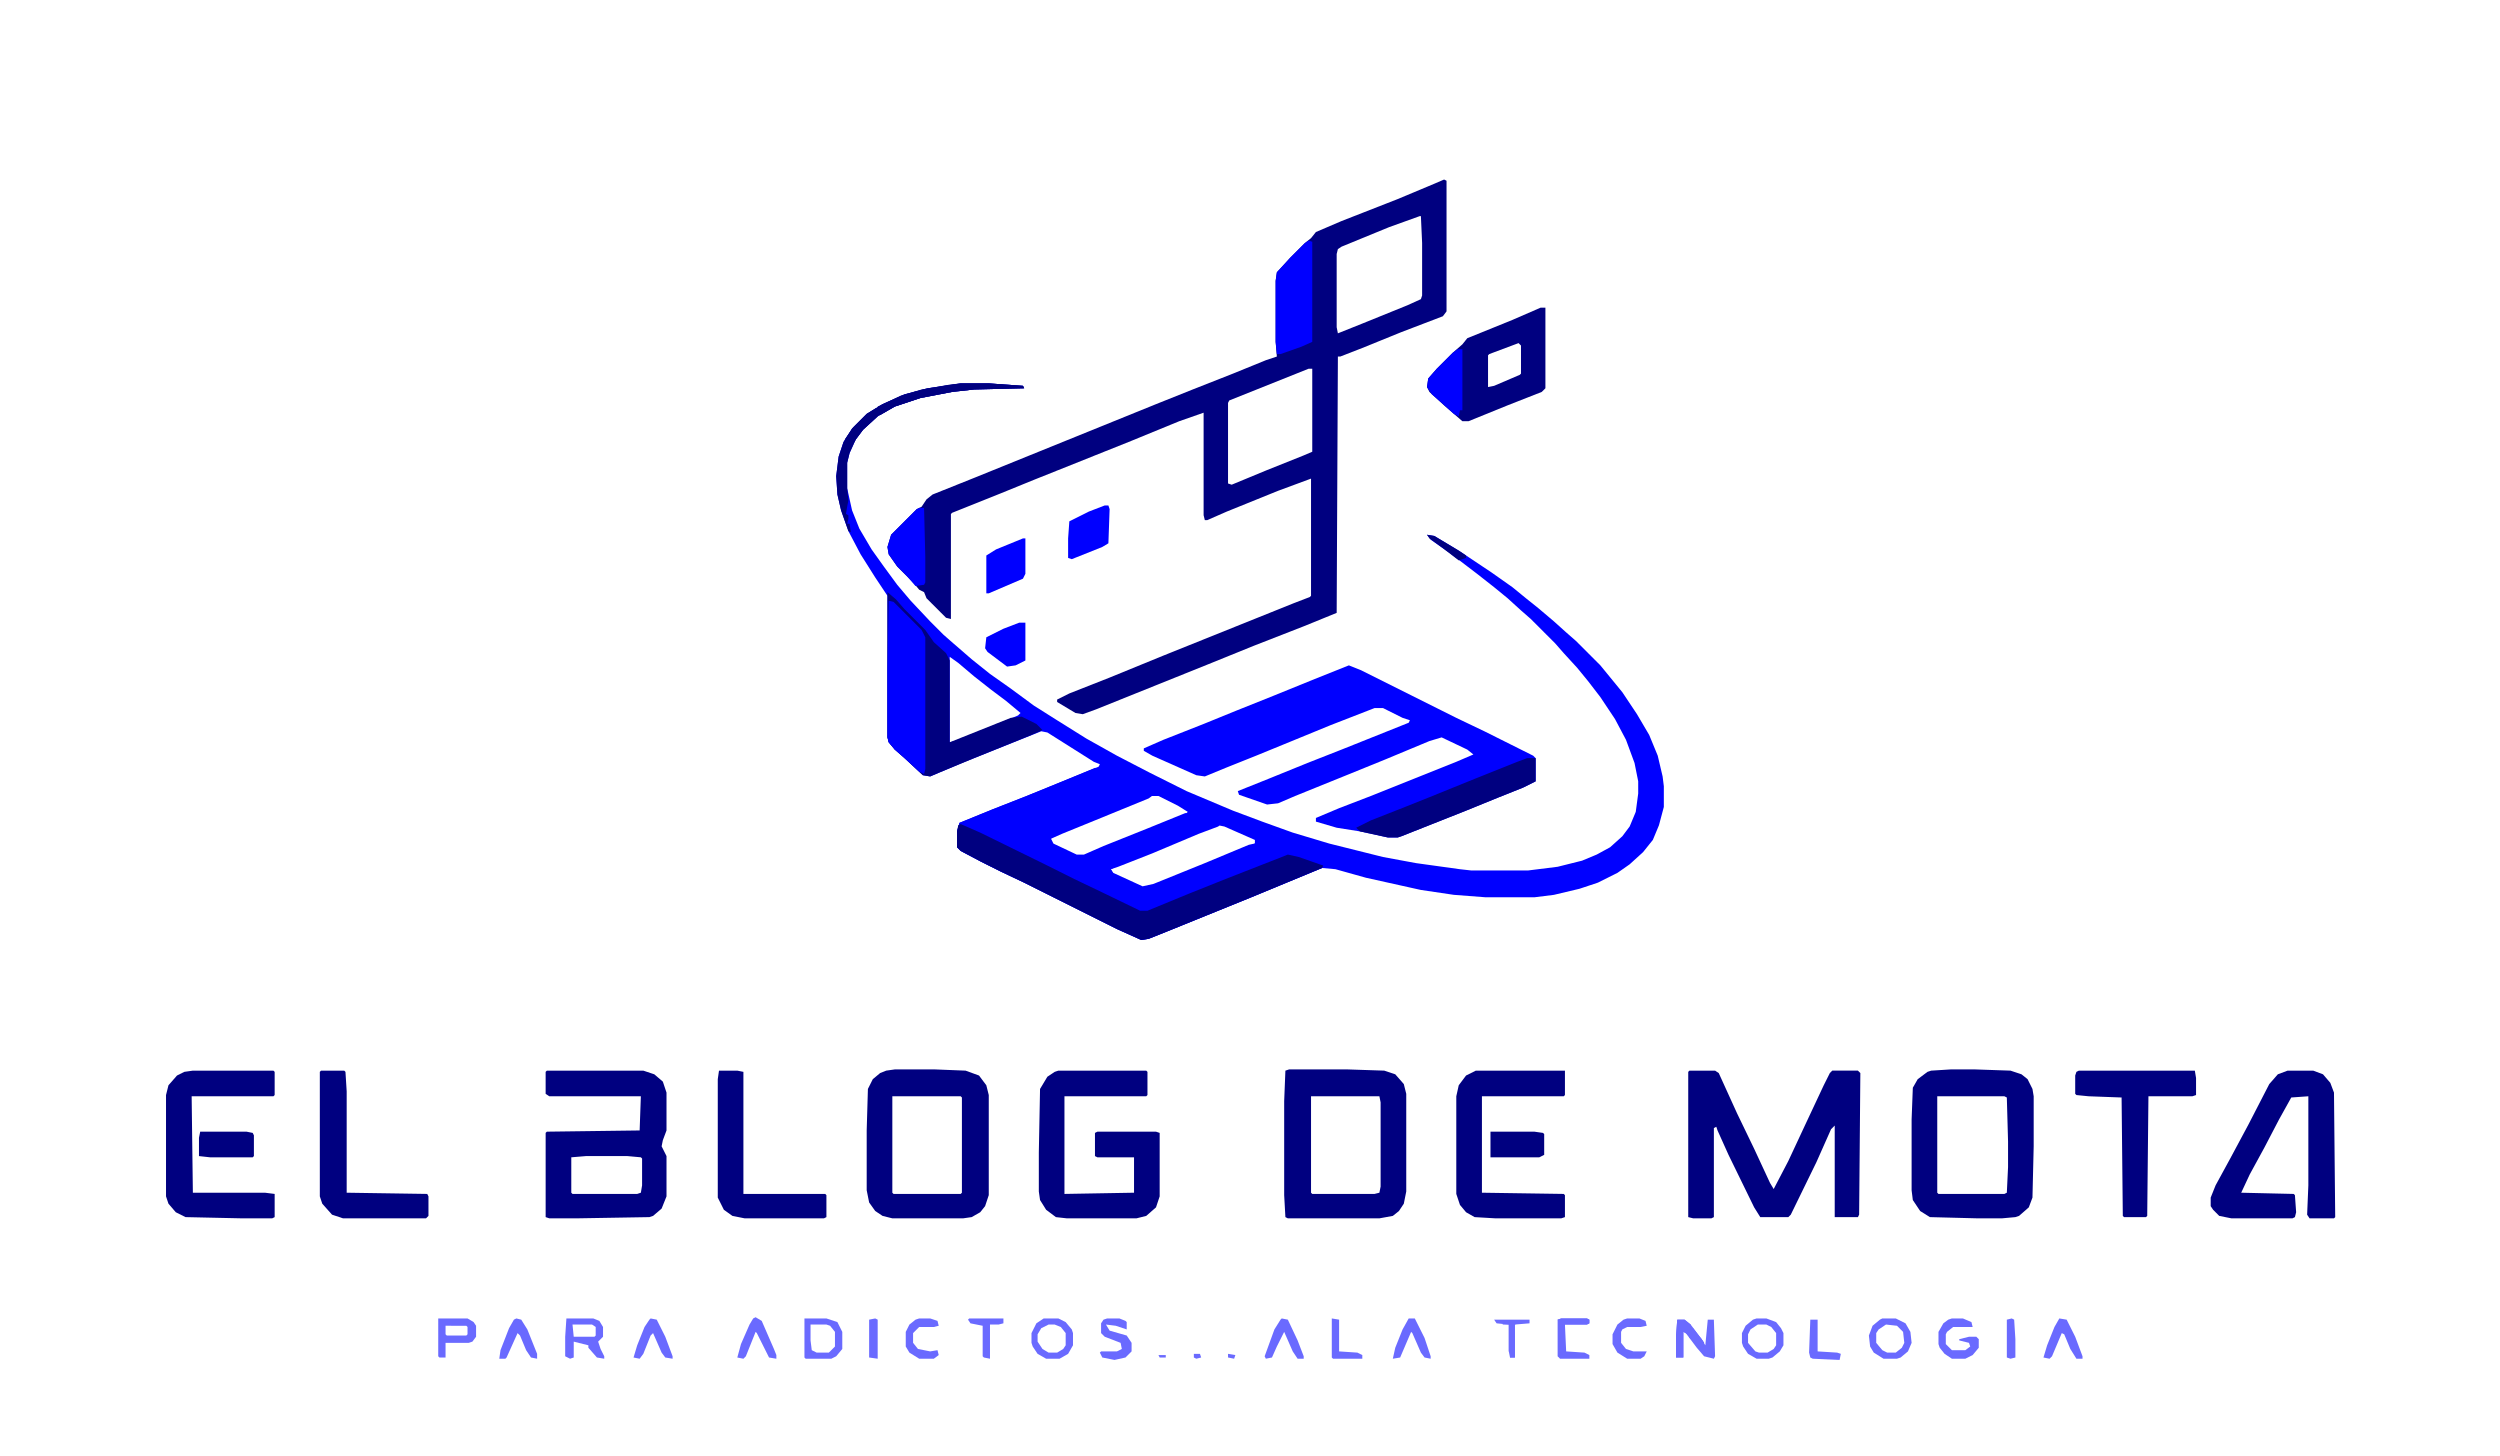<?xml version="1.0" encoding="UTF-8" standalone="no"?>
<svg
   version="1.1"
   viewBox="0 0 2048 1193"
   width="781"
   height="455"
   id="svg67"
   sodipodi:docname="2n7EulDxmIMVWRQYkU4DSgosOv5.svg"
   inkscape:version="1.3 (0e150ed6c4, 2023-07-21)"
   inkscape:export-filename="..\OneDrive\Pictures\Blog\ElBlogMota.svg"
   inkscape:export-xdpi="147.5032"
   inkscape:export-ydpi="147.5032"
   xmlns:inkscape="http://www.inkscape.org/namespaces/inkscape"
   xmlns:sodipodi="http://sodipodi.sourceforge.net/DTD/sodipodi-0.dtd"
   xmlns="http://www.w3.org/2000/svg"
   xmlns:svg="http://www.w3.org/2000/svg">
  <defs
     id="defs67" />
  <sodipodi:namedview
     id="namedview67"
     pagecolor="#ffffff"
     bordercolor="#000000"
     borderopacity="0.25"
     inkscape:showpageshadow="2"
     inkscape:pageopacity="0.0"
     inkscape:pagecheckerboard="0"
     inkscape:deskcolor="#d1d1d1"
     inkscape:zoom="1.2634677"
     inkscape:cx="474.88352"
     inkscape:cy="219.63363"
     inkscape:window-width="1920"
     inkscape:window-height="1009"
     inkscape:window-x="-8"
     inkscape:window-y="-8"
     inkscape:window-maximized="1"
     inkscape:current-layer="svg67" />
  <path
     d="m 787,314 h 23 l 28,2 1,2 -41,1 -18,2 -26,5 -21,7 -14,8 -12,11 -6,8 -5,11 -2,8 v 21 l 4,18 6,15 10,17 10,14 11,15 11,13 16,17 11,11 8,7 15,13 15,12 17,12 19,14 19,12 24,15 25,14 27,14 30,15 38,16 24,9 25,9 30,9 44,11 27,5 36,5 9,1 h 47 l 24,-3 20,-5 12,-5 11,-6 10,-9 6,-8 5,-12 2,-15 v -10 l -3,-15 -7,-19 -9,-17 -12,-18 -10,-13 -9,-11 -11,-12 -7,-8 -20,-20 -8,-7 -11,-10 -11,-9 -14,-11 -21,-16 -17,-12 -3,-4 6,1 20,12 27,18 17,12 11,9 10,8 13,11 10,9 8,7 20,20 18,22 12,18 10,17 7,17 4,17 1,8 v 17 l -4,15 -5,12 -8,10 -11,10 -10,7 -16,8 -15,5 -21,5 -16,2 h -40 l -26,-2 -27,-4 -45,-10 -25,-7 -11,-1 -58,24 -69,28 -15,6 -6,1 -20,-9 -76,-38 -19,-9 -16,-8 -17,-9 -3,-3 v -13 l 2,-7 27,-11 28,-11 27,-11 32,-13 1,-2 -5,-2 -38,-24 -5,-1 -65,26 -26,11 -6,-1 -15,-14 -8,-7 -5,-6 -1,-4 V 488 l -10,-15 -12,-19 -10,-19 -6,-17 -3,-13 -1,-15 2,-16 4,-12 7,-11 12,-12 13,-8 18,-8 19,-5 z m -9,224 v 70 l 8,-2 27,-11 21,-9 2,-2 -12,-10 -12,-9 -14,-11 -13,-11 z m 165,114 -65,27 -16,6 -2,4 3,3 19,9 h 6 l 16,-7 35,-14 32,-13 2,-2 -8,-5 -16,-8 z m 55,24 -16,6 -38,16 -28,11 -6,3 2,4 24,11 9,-2 42,-17 41,-17 v -3 l -25,-11 z"
     fill="#E8F9FE"
     id="path1"
     style="fill:#0000ff" />
  <path
     d="m 1183,147 2,1 v 107 l -3,4 -34,13 -32,13 -18,7 h -2 l -1,210 -27,11 -41,16 -37,15 -92,37 -11,4 -6,-1 -15,-9 v -2 l 10,-5 33,-13 44,-18 107,-43 13,-5 1,-1 v -96 l -27,10 -42,17 -16,7 h -2 l -1,-4 v -84 l -20,7 -39,16 -80,32 -27,11 -40,16 -1,1 v 86 l -4,-1 -16,-16 -2,-5 -4,-2 -5,-6 -13,-13 -7,-10 -1,-6 3,-10 21,-21 4,-2 4,-6 5,-4 35,-14 148,-60 30,-12 33,-13 27,-11 9,-3 -1,-12 v -50 l 1,-7 11,-12 12,-12 5,-4 4,-5 21,-9 46,-18 31,-13 z m -20,30 -25,9 -39,16 -3,2 -1,4 v 60 l 1,5 20,-8 37,-15 11,-5 1,-3 v -43 l -1,-22 z m -91,125 -65,26 -1,2 v 66 l 3,1 29,-12 30,-12 7,-3 v -68 z m -317,177 1,4 z"
     fill="#A9DDF6"
     id="path2"
     style="fill:#000080" />
  <path
     d="m 1105,545 10,4 78,39 23,11 40,20 2,2 v 19 l -10,5 -20,8 -27,11 -53,21 -3,1 h -8 l -23,-5 -19,-3 -17,-5 v -3 l 19,-8 26,-10 70,-28 14,-6 -5,-4 -21,-10 -10,3 -36,15 -32,13 -42,17 -14,6 -9,1 -23,-8 -1,-3 25,-10 32,-13 28,-11 55,-22 1,-2 -6,-2 -16,-8 h -7 l -36,14 -39,16 -22,9 -25,10 -17,7 -7,-1 -36,-16 -7,-4 v -2 l 16,-7 33,-13 27,-11 30,-12 32,-13 z"
     fill="#A9DDF6"
     id="path3"
     style="fill:#0000ff" />
  <path
     d="m 897,629 h 8 l 25,14 15,8 -4,3 -44,18 -27,11 -9,4 2,4 19,9 h 6 l 16,-7 35,-14 32,-13 10,1 19,8 -2,2 -16,6 -38,16 -28,11 -6,2 2,3 24,11 9,-2 42,-17 36,-15 9,-2 13,4 9,3 6,1 33,11 v 2 h -10 l -58,24 -69,28 -15,6 -6,1 -20,-9 -76,-38 -19,-9 -16,-8 -17,-9 -3,-3 v -13 l 2,-7 27,-11 28,-11 27,-11 z"
     fill="#A9DDF6"
     id="path4"
     style="fill:#0000ff" />
  <path
     d="m 1384,877 h 21 l 3,2 15,33 14,29 13,28 3,5 12,-23 14,-30 15,-32 5,-10 2,-2 h 21 l 2,2 -1,116 -1,2 h -19 v -75 l -3,3 -12,27 -21,43 -2,2 h -23 l -5,-8 -21,-43 -9,-20 -1,-3 -2,1 v 73 l -2,1 h -15 l -4,-1 V 878 Z"
     fill="#A9DDF6"
     id="path5"
     style="fill:#000080" />
  <path
     d="m 448,877 h 79 l 9,3 7,6 3,9 v 31 l -3,8 -1,5 4,8 v 33 l -4,10 -7,6 -3,1 -59,1 h -23 l -3,-1 v -69 l 1,-1 76,-1 1,-28 h -75 l -3,-2 v -18 z m 32,70 -12,1 v 29 l 1,1 h 53 l 3,-1 1,-6 v -22 l -1,-1 -11,-1 z"
     fill="#A9DDF6"
     id="path6"
     style="fill:#000080" />
  <path
     d="m 1056,876 h 48 l 30,1 9,3 7,8 2,8 v 80 l -2,10 -4,6 -5,4 -11,2 h -75 l -2,-1 -1,-18 v -77 l 1,-25 z m 18,22 v 79 l 1,1 h 51 l 4,-1 1,-5 v -69 l -1,-5 z"
     fill="#AADDF6"
     id="path7"
     style="fill:#000080" />
  <path
     d="m 733,876 h 33 l 25,1 11,4 6,8 2,8 v 82 l -3,9 -4,5 -7,4 -7,1 h -58 l -8,-2 -6,-4 -5,-7 -2,-10 v -49 l 1,-34 4,-8 6,-5 5,-2 z m -2,22 v 79 l 1,1 h 55 l 1,-1 v -78 l -1,-1 z"
     fill="#AADDF6"
     id="path8"
     style="fill:#000080" />
  <path
     d="m 727,485 7,6 7,8 17,17 7,10 10,9 3,6 v 67 l 50,-20 9,-1 12,6 5,5 -9,4 -47,19 -29,12 -7,3 -6,-1 -15,-14 -8,-7 -5,-6 -1,-4 z"
     fill="#A9DDF6"
     id="path9"
     style="fill:#000080" />
  <path
     d="m 1598,876 h 20 l 29,1 9,3 5,4 4,8 1,6 v 41 l -1,42 -3,8 -8,7 -3,1 -11,1 h -20 l -39,-1 -8,-5 -6,-9 -1,-8 v -58 l 1,-26 4,-7 8,-6 3,-1 z m -11,22 v 79 l 1,1 h 54 l 2,-1 1,-21 v -21 l -1,-36 -2,-1 z"
     fill="#AADDF6"
     id="path10"
     style="fill:#000080" />
  <path
     d="m 867,877 h 72 l 1,1 v 19 l -1,1 h -67 v 80 l 57,-1 v -29 h -30 l -2,-1 v -19 l 2,-1 h 48 l 3,1 v 52 l -3,9 -8,7 -8,2 h -57 l -9,-1 -8,-6 -5,-8 -1,-7 v -32 l 1,-52 6,-10 6,-4 z"
     fill="#AADDF6"
     id="path11"
     style="fill:#000080" />
  <path
     d="m 787,675 16,7 53,26 24,12 23,11 31,15 h 6 l 34,-14 30,-12 46,-18 5,-2 9,2 20,7 -1,2 -58,24 -69,28 -15,6 -6,1 -20,-9 -76,-38 -19,-9 -16,-8 -17,-9 -3,-3 v -13 l 1,-5 z"
     fill="#0596CC"
     id="path12"
     style="fill:#000080" />
  <path
     d="m 1874,877 h 21 l 8,3 6,7 3,8 1,102 -1,1 h -20 l -2,-3 1,-24 v -73 l -14,1 -10,18 -12,23 -12,22 -7,15 43,1 1,1 1,14 -1,4 -2,1 h -50 l -10,-2 -5,-5 -2,-3 v -7 l 4,-10 12,-22 15,-28 17,-33 7,-8 z"
     fill="#A9DDF6"
     id="path13"
     style="fill:#000080" />
  <path
     d="m 1209,877 h 73 v 20 l -1,1 h -67 v 79 l 67,1 1,1 v 18 l -3,1 h -54 l -17,-1 -7,-4 -5,-6 -3,-9 v -80 l 2,-9 6,-8 z"
     fill="#A9DDF6"
     id="path14"
     style="fill:#000080" />
  <path
     d="m 158,877 h 66 l 1,1 v 19 l -1,1 h -67 l 1,79 h 59 l 8,1 v 19 l -2,1 h -25 l -46,-1 -8,-4 -6,-7 -2,-6 v -83 l 2,-8 7,-8 6,-3 z"
     fill="#A9DDF6"
     id="path15"
     style="fill:#000080" />
  <path
     d="m 1262,252 h 4 v 66 l -3,3 -28,11 -32,13 h -5 l -15,-13 -12,-11 -2,-4 1,-7 7,-8 13,-13 8,-7 4,-5 37,-15 z m -18,29 -24,9 -1,1 v 26 l 5,-1 21,-9 1,-1 v -23 z"
     fill="#A9DDF6"
     id="path16"
     style="fill:#000080" />
  <path
     d="m 1703,877 h 95 l 1,6 v 14 l -3,1 h -36 l -1,98 -1,1 h -18 l -1,-1 -1,-97 -27,-1 -10,-1 -1,-1 v -15 l 1,-3 z"
     fill="#AADDF6"
     id="path17"
     style="fill:#000080" />
  <path
     d="m 263,877 h 19 l 1,1 1,16 v 83 l 66,1 1,2 v 16 l -2,2 h -68 l -9,-3 -8,-9 -2,-6 V 878 Z"
     fill="#A9DDF6"
     id="path18"
     style="fill:#000080" />
  <path
     d="m 589,877 h 15 l 5,1 v 100 h 67 l 1,1 v 18 l -2,1 h -65 l -10,-2 -7,-5 -5,-10 v -97 z"
     fill="#A9DDF6"
     id="path19"
     style="fill:#000080" />
  <path
     d="m 728,492 4,1 23,23 3,6 v 108 l -1,4 -4,-2 -12,-11 -8,-7 -5,-6 -1,-4 v -56 z"
     fill="#0496CC"
     id="path20"
     style="fill:#0000ff" />
  <path
     d="m 1251,621 h 7 v 19 l -10,5 -20,8 -27,11 -53,21 -3,1 h -8 l -23,-5 -3,-3 12,-6 28,-11 20,-8 37,-15 35,-14 z"
     fill="#0596CC"
     id="path21"
     style="fill:#000080" />
  <path
     d="m 1072,197 3,1 v 82 l -9,4 -17,6 h -3 l -1,-10 v -50 l 1,-7 11,-12 12,-12 z"
     fill="#0597CC"
     id="path22"
     style="fill:#0000ff" />
  <path
     d="m 753,416 h 4 l 1,40 v 21 l -1,2 -7,1 -7,-8 -8,-8 -7,-10 -1,-6 3,-10 21,-21 z"
     fill="#0597CC"
     id="path23"
     style="fill:#0000ff" />
  <path
     d="m 787,314 h 23 l 28,2 1,2 -41,1 -18,2 -26,5 -21,7 -14,8 -12,11 -6,8 -5,11 -2,8 v 21 l 1,10 -1,5 -1,6 2,1 v 3 l -1,4 h 2 l 1,7 -2,-1 -6,-17 -3,-13 -1,-15 2,-16 4,-12 7,-11 12,-12 13,-8 18,-8 19,-5 z"
     fill="#AEDFF6"
     id="path24"
     style="fill:#000080" />
  <path
     d="m 905,414 h 3 l 1,3 -1,28 -5,3 -25,10 -3,-1 v -16 l 1,-14 16,-8 z"
     fill="#AADDF6"
     id="path25"
     style="fill:#0000ff" />
  <path
     d="m 838,441 h 2 v 29 l -2,4 -28,12 h -2 v -31 l 8,-5 z"
     fill="#A9DDF6"
     id="path26"
     style="fill:#0000ff" />
  <path
     d="m 1194,286 h 4 v 50 h -2 l -1,5 -4,-2 -10,-9 -8,-7 -4,-6 1,-7 7,-8 13,-13 z"
     fill="#0697CC"
     id="path27"
     style="fill:#0000ff" />
  <path
     d="m 164,927 h 38 l 5,1 1,2 v 17 l -1,1 h -35 l -9,-1 v -15 z"
     fill="#AADDF6"
     id="path28"
     style="fill:#000080" />
  <path
     d="m 1221,927 h 36 l 7,1 1,1 v 17 l -4,2 h -40 z"
     fill="#AADDF6"
     id="path29"
     style="fill:#000080" />
  <path
     d="m 835,510 h 5 v 31 l -8,4 -7,1 -16,-12 -2,-3 1,-9 14,-7 z"
     fill="#A9DDF6"
     id="path30"
     style="fill:#0000ff" />
  <path
     d="m 464,1080 h 22 l 5,2 3,5 v 8 l -4,4 2,6 3,6 v 2 l -6,-1 -7,-8 v -2 l -12,-3 v 13 l -3,1 -4,-2 v -16 z m 5,5 1,10 h 17 l 1,-1 v -7 l -3,-2 z"
     fill="#139DD0"
     id="path31"
     style="fill:#6a6aff;fill-opacity:1" />
  <path
     d="m 787,314 h 23 l 28,2 1,2 -41,1 -18,2 -26,5 -21,7 -12,7 -3,-1 1,-6 19,-9 17,-5 23,-4 z"
     fill="#AADDF6"
     id="path32"
     style="fill:#000080" />
  <path
     d="m 1374,1081 h 6 l 5,4 9,12 3,5 2,-21 h 5 l 1,30 -1,2 -8,-2 -6,-7 -9,-12 -2,-1 v 21 h -6 v -18 z m 20,21 m 1,1 1,2 z"
     fill="#20A2D3"
     id="path33"
     style="fill:#6a6aff;fill-opacity:1" />
  <path
     d="m 659,1080 h 18 l 9,3 4,8 v 14 l -5,6 -4,2 h -21 l -1,-1 z m 5,5 v 13 l 1,8 4,2 h 10 l 5,-5 v -12 l -4,-5 -3,-1 z"
     fill="#0D9ACE"
     id="path34"
     style="fill:#6a6aff;fill-opacity:1" />
  <path
     d="m 359,1080 h 24 l 5,3 2,3 v 9 l -3,4 -3,1 h -19 v 12 h -5 l -1,-1 z m 6,6 v 7 l 1,1 h 16 l 1,-1 v -6 l -1,-1 z"
     fill="#0797CD"
     id="path35"
     style="fill:#6a6aff;fill-opacity:1" />
  <path
     d="m 1542,1080 h 11 l 8,4 4,7 1,9 -3,7 -6,5 -3,1 h -11 l -8,-5 -3,-5 -1,-9 3,-8 6,-5 z m 3,5 -6,4 -2,3 v 8 l 5,6 4,2 h 7 l 5,-4 2,-4 -1,-9 -5,-5 z"
     fill="#139CD0"
     id="path36"
     style="fill:#6a6aff;fill-opacity:1" />
  <path
     d="m 855,1080 h 12 l 6,3 5,6 1,3 v 10 l -4,7 -7,4 h -11 l -7,-4 -4,-6 -1,-3 v -8 l 4,-8 z m 4,5 -6,3 -3,5 v 6 l 4,6 5,3 h 7 l 5,-3 2,-3 v -10 l -4,-5 -5,-2 z"
     fill="#109BCF"
     id="path37"
     style="fill:#6a6aff;fill-opacity:1" />
  <path
     d="m 1439,1080 h 8 l 8,3 4,5 2,4 v 10 l -3,5 -6,5 -3,1 h -10 l -7,-4 -4,-6 -1,-3 v -8 l 3,-6 6,-5 z m 1,5 -6,4 -2,4 v 7 l 6,7 3,1 h 7 l 5,-3 2,-3 v -10 l -4,-5 -4,-2 z"
     fill="#169ED0"
     id="path38"
     style="fill:#6a6aff;fill-opacity:1" />
  <path
     d="m 1599,1080 h 9 l 7,3 1,4 h -16 l -5,4 -1,2 v 8 l 5,5 h 11 l 4,-3 -1,-3 -8,-2 v -1 l 8,-2 h 6 l 2,2 v 7 l -5,6 -6,3 h -11 l -6,-4 -4,-5 -1,-3 v -10 l 4,-7 4,-3 z"
     fill="#1DA1D2"
     id="path39"
     style="fill:#6a6aff;fill-opacity:1" />
  <path
     d="m 907,1080 h 10 l 5,2 1,1 v 6 l -9,-3 -8,-1 3,5 14,4 4,6 v 7 l -5,5 -9,2 -10,-2 -2,-4 1,-1 h 13 l 4,-2 -1,-5 -13,-5 -3,-3 v -8 l 2,-3 z"
     fill="#149DD0"
     id="path40"
     style="fill:#6a6aff;fill-opacity:1" />
  <path
     d="m 423,1080 4,1 5,8 8,20 v 4 l -5,-1 -4,-6 -5,-12 -2,-2 -9,20 -1,1 h -5 l 1,-7 7,-18 4,-7 z"
     fill="#0E9ACE"
     id="path41"
     style="fill:#6a6aff;fill-opacity:1" />
  <path
     d="m 533,1080 5,1 7,14 6,16 v 2 l -6,-1 -3,-4 -7,-16 -2,2 -6,15 -3,4 -5,-1 3,-10 6,-15 4,-6 z"
     fill="#0D9ACE"
     id="path42"
     style="fill:#6a6aff;fill-opacity:1" />
  <path
     d="m 619,1079 5,3 10,23 2,5 v 3 l -6,-1 -10,-20 -1,-1 -8,20 -2,2 -5,-1 3,-11 7,-16 3,-5 z"
     fill="#129CCF"
     id="path43"
     style="fill:#6a6aff;fill-opacity:1" />
  <path
     d="m 1687,1080 6,1 7,14 6,16 v 2 h -5 l -5,-8 -5,-12 -2,-1 -8,19 -2,2 -5,-1 3,-10 6,-15 z"
     fill="#149DD0"
     id="path44"
     style="fill:#6a6aff;fill-opacity:1" />
  <path
     d="m 1154,1080 h 5 l 8,16 5,15 v 2 l -5,-1 -3,-4 -7,-16 -1,-1 -9,21 -6,1 2,-9 6,-15 z"
     fill="#109BCF"
     id="path45"
     style="fill:#6a6aff;fill-opacity:1" />
  <path
     d="m 1050,1080 5,1 8,17 5,13 v 2 h -5 l -4,-6 -7,-16 -6,12 -4,9 -5,1 -1,-2 8,-22 5,-8 z"
     fill="#139DD0"
     id="path46"
     style="fill:#6a6aff;fill-opacity:1" />
  <path
     d="m 1333,1080 h 10 l 5,2 1,4 -5,1 h -11 l -4,2 -1,2 v 9 l 4,5 6,2 h 11 l -2,4 -3,2 h -11 l -8,-5 -4,-7 v -8 l 4,-8 5,-4 z"
     fill="#169ED0"
     id="path47"
     style="fill:#6a6aff;fill-opacity:1" />
  <path
     d="m 753,1080 h 9 l 6,2 1,4 -4,1 h -12 l -5,5 v 8 l 4,5 10,2 6,-1 1,4 -4,3 h -12 l -8,-5 -3,-5 v -12 l 3,-6 5,-4 z"
     fill="#149DD0"
     id="path48"
     style="fill:#6a6aff;fill-opacity:1" />
  <path
     d="m 1279,1080 h 21 l 2,1 v 3 l -2,1 h -18 l 1,22 15,1 4,2 v 3 h -24 l -2,-2 v -30 z"
     fill="#129CCF"
     id="path49"
     style="fill:#6a6aff;fill-opacity:1" />
  <path
     d="m 794,1080 h 28 v 4 l -4,1 h -7 v 28 l -5,-1 -1,-1 v -25 l -10,-2 -2,-3 z"
     fill="#1A9FD1"
     id="path50"
     style="fill:#6a6aff;fill-opacity:1" />
  <path
     d="m 1483,1081 h 6 v 26 l 16,1 3,1 -1,5 -22,-1 -2,-1 -1,-4 z"
     fill="#0998CD"
     id="path51"
     style="fill:#6a6aff;fill-opacity:1" />
  <path
     d="m 1091,1080 6,1 v 26 l 15,1 4,2 v 3 h -24 l -1,-1 z"
     fill="#0898CD"
     id="path52"
     style="fill:#6a6aff;fill-opacity:1" />
  <path
     d="m 1224,1081 h 29 v 3 l -12,1 v 27 h -4 l -1,-5 v -22 l -10,-1 z"
     fill="#0898CD"
     id="path53"
     style="fill:#6a6aff;fill-opacity:1" />
  <path
     d="m 1374,1081 h 6 l 5,4 v 4 l -1,5 -5,-3 v 21 h -6 v -18 z"
     fill="#119CCF"
     id="path54"
     style="fill:#6a6aff;fill-opacity:1" />
  <path
     d="m 717,1080 2,1 v 32 l -7,-1 v -31 z"
     fill="#109BCF"
     id="path55"
     style="fill:#6a6aff;fill-opacity:1" />
  <path
     d="m 718,334 1,2 v 5 l -12,11 -6,8 -1,2 h -3 l -2,-2 h -3 l 7,-10 11,-11 z"
     fill="#E7F9FE"
     id="path56"
     style="fill:#000080" />
  <path
     d="m 1648,1080 2,1 1,16 v 15 l -4,1 -3,-1 v -31 z"
     fill="#139CD0"
     id="path57"
     style="fill:#6a6aff;fill-opacity:1" />
  <path
     d="m 1169,438 6,1 20,12 6,4 v 2 l -6,2 -13,-10 -11,-8 z"
     fill="#ACDEF6"
     id="path58"
     style="fill:#000080" />
  <path
     d="m 1279,1080 h 21 l 2,1 v 3 l -2,1 h -18 v 11 l -3,-2 -1,-9 -2,-4 z"
     fill="#3AADDA"
     id="path59"
     style="fill:#6a6aff;fill-opacity:1" />
  <path
     d="m 1237,1088 h 3 l 1,7 v 17 h -4 z"
     fill="#0396CC"
     id="path60"
     style="fill:#6a6aff;fill-opacity:1" />
  <path
     d="m 1383,1087 4,1 7,9 2,3 -1,3 h -2 l -3,-6 v -3 h -3 l -1,3 -2,-1 -1,-5 h 2 z"
     fill="#90D2EF"
     id="path61"
     style="fill:#6a6aff;fill-opacity:1" />
  <path
     d="m 1231,1084 h 12 l -2,1 v 10 h -1 l -1,-6 h -1 l -1,18 h -1 v -22 h -5 z"
     fill="#A9DDF6"
     id="path62"
     style="fill:#6a6aff;fill-opacity:1" />
  <path
     d="m 1280,1084 2,1 v 11 l -3,-2 -1,-7 z"
     fill="#A9DDF6"
     id="path63"
     style="fill:#6a6aff;fill-opacity:1" />
  <path
     d="m 1389,1092 5,5 2,3 -1,3 h -2 l -4,-9 z"
     fill="#6CC2E6"
     id="path64"
     style="fill:#6a6aff;fill-opacity:1" />
  <path
     d="m 1006,1109 6,1 -1,3 -5,-1 z"
     fill="#45B2DC"
     id="path65"
     style="fill:#6a6aff;fill-opacity:1" />
  <path
     d="m 978,1109 h 5 l 1,3 -4,1 -2,-1 z"
     fill="#40B0DB"
     id="path66"
     style="fill:#6a6aff;fill-opacity:1" />
  <path
     d="m 949,1110 h 6 v 2 h -5 z"
     fill="#21A2D3"
     id="path67"
     style="fill:#6a6aff;fill-opacity:1" />
</svg>
